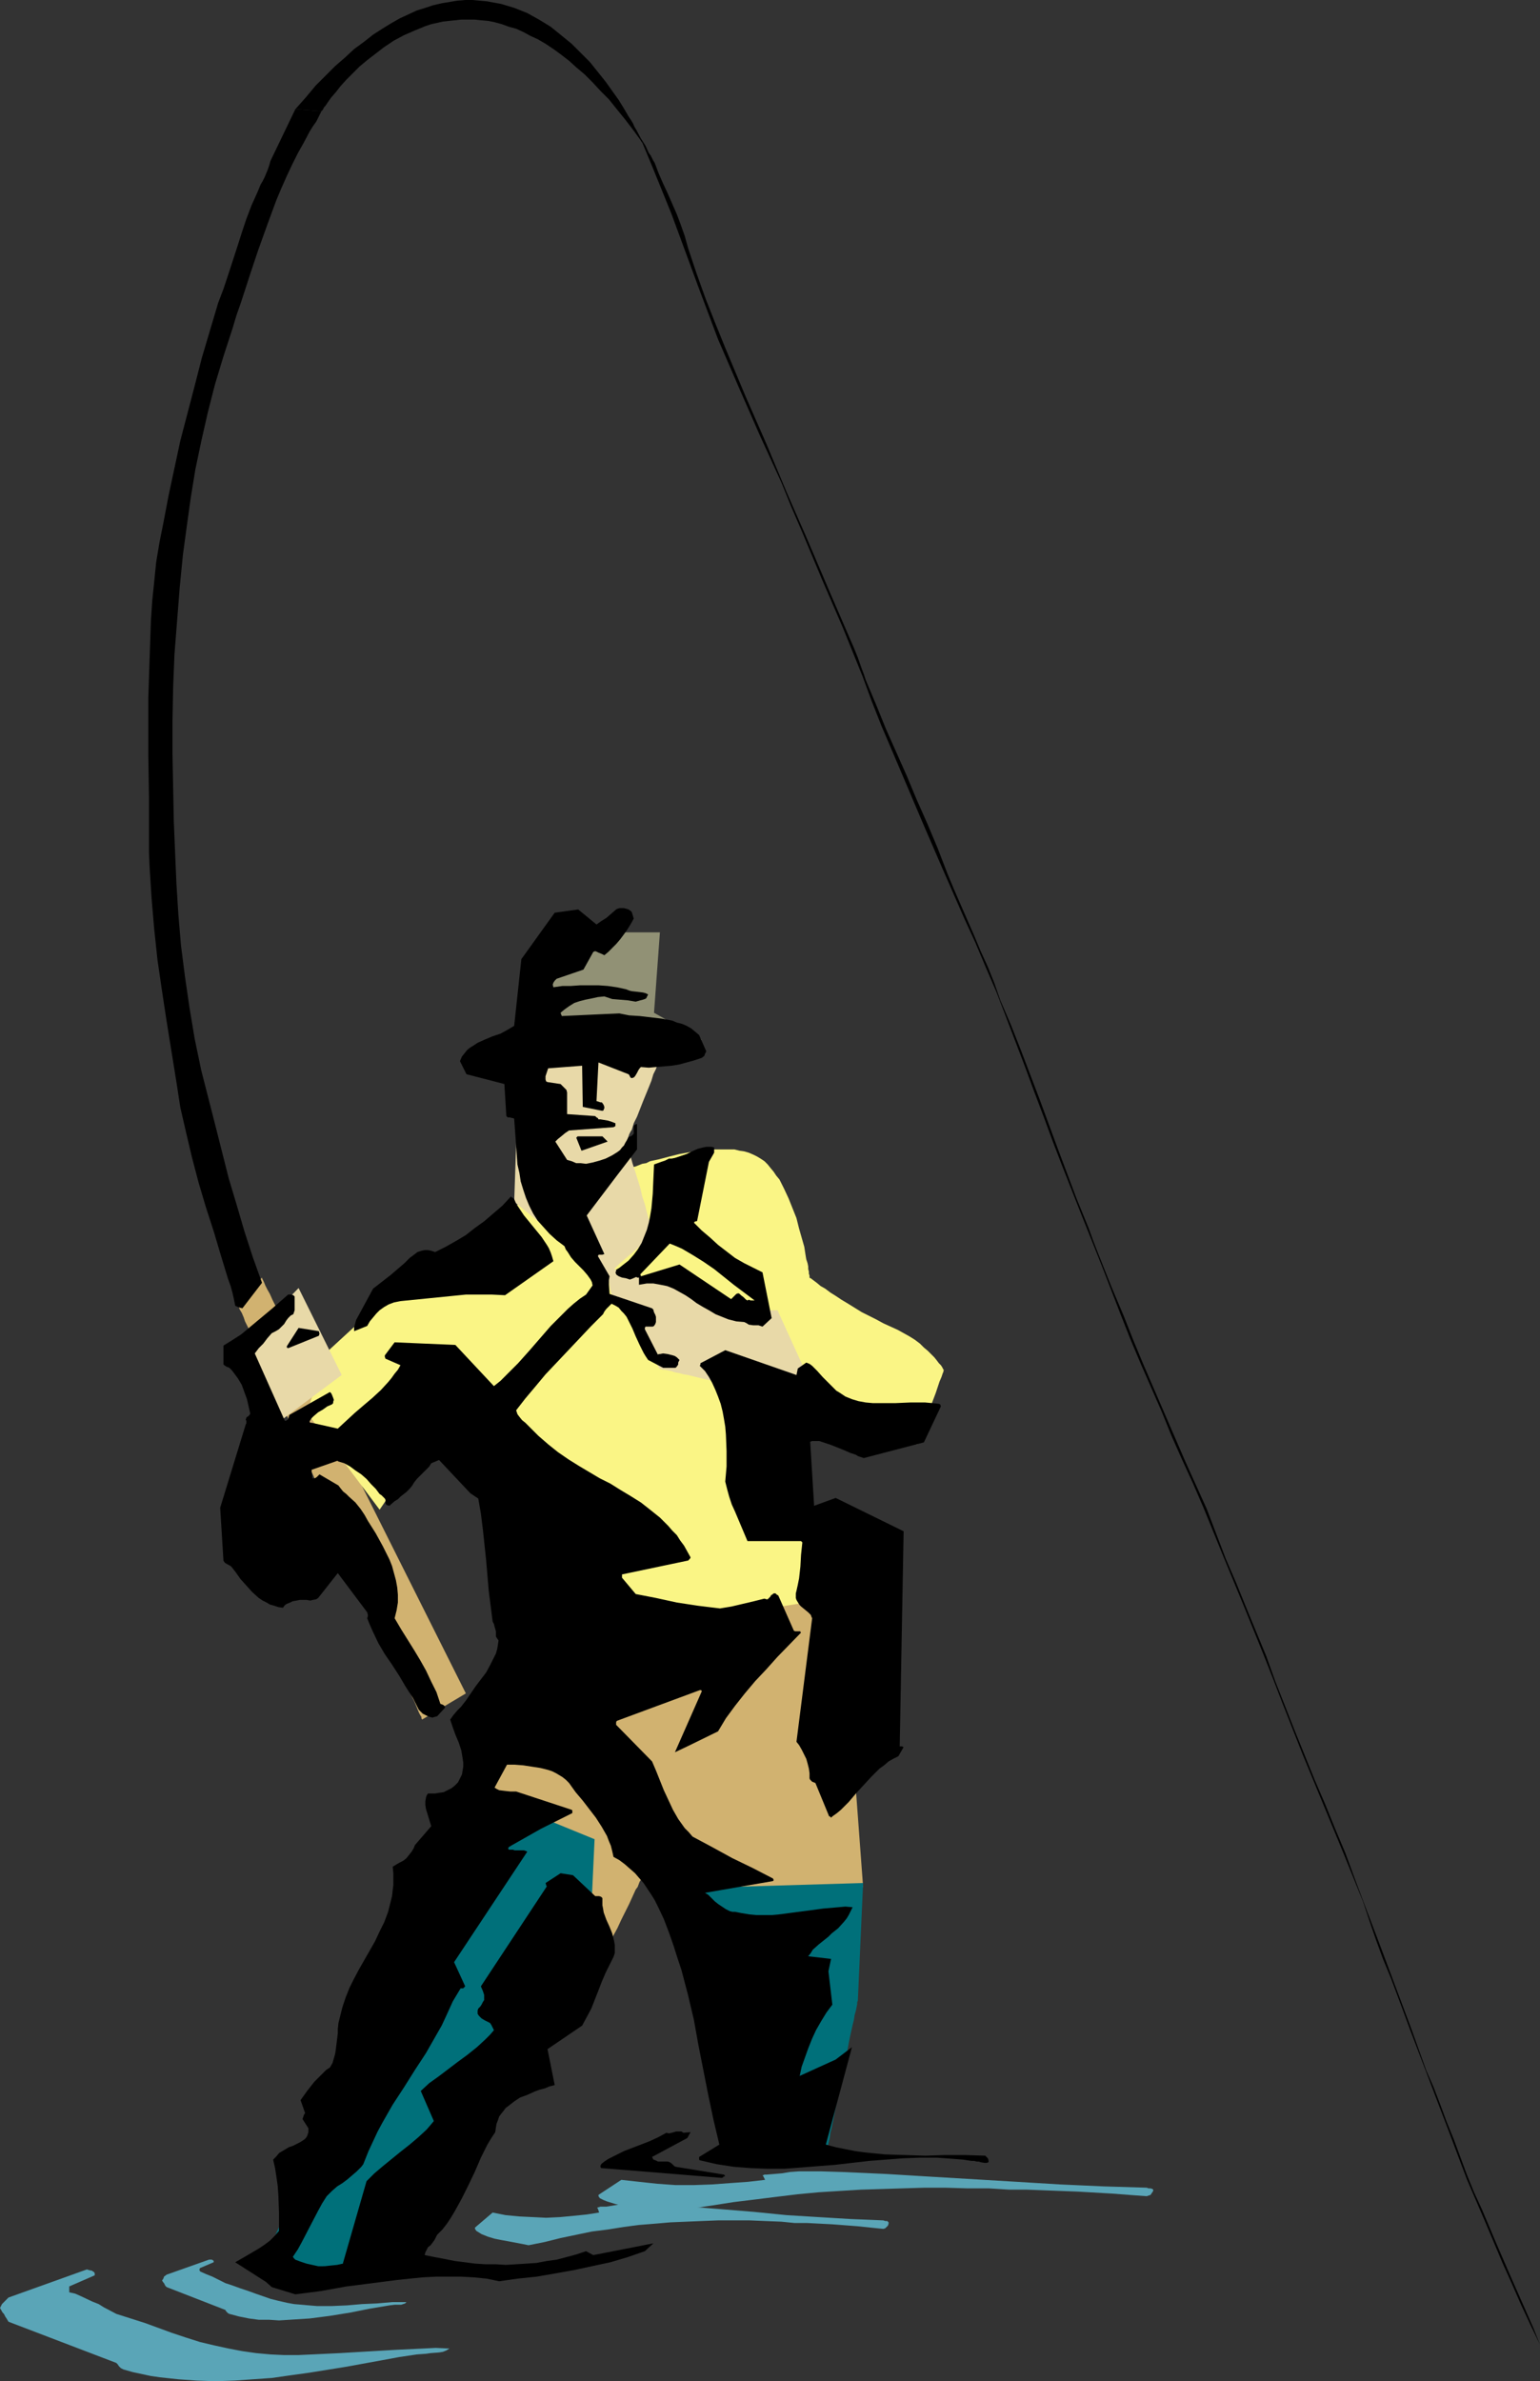 <?xml version="1.0" encoding="UTF-8" standalone="no"?>
<svg
   version="1.0"
   width="100.761mm"
   height="155.711mm"
   id="svg24"
   sodipodi:docname="Fishing 023.wmf"
   xmlns:inkscape="http://www.inkscape.org/namespaces/inkscape"
   xmlns:sodipodi="http://sodipodi.sourceforge.net/DTD/sodipodi-0.dtd"
   xmlns="http://www.w3.org/2000/svg"
   xmlns:svg="http://www.w3.org/2000/svg">
  <rect width="100%" height="100%" fill="#333333" stroke="none"/>
  <sodipodi:namedview
     id="namedview24"
     pagecolor="#ffffff"
     bordercolor="#000000"
     borderopacity="0.25"
     inkscape:showpageshadow="2"
     inkscape:pageopacity="0.0"
     inkscape:pagecheckerboard="0"
     inkscape:deskcolor="#d1d1d1"
     inkscape:document-units="mm" />
  <defs
     id="defs1">
    <pattern
       id="WMFhbasepattern"
       patternUnits="userSpaceOnUse"
       width="6"
       height="6"
       x="0"
       y="0" />
  </defs>
  <path
     style="fill:#d1b270;fill-opacity:1;fill-rule:evenodd;stroke:none"
     d="m 84.503,357.278 30.699,61.243 -10.825,6.464 v 0 l -0.162,-0.323 v -0.323 l -0.323,-0.485 -0.323,-0.646 -0.323,-0.808 -0.323,-0.808 -0.485,-1.131 -0.485,-0.97 -0.646,-1.293 -0.485,-1.293 -0.646,-1.454 -0.646,-1.616 -0.808,-1.616 -0.808,-1.616 -0.808,-1.778 -0.808,-1.939 -0.808,-1.939 -0.808,-1.939 -0.969,-2.101 -1.939,-4.363 -1.939,-4.363 -2.1,-4.686 -2.1,-4.686 -4.362,-9.695 -4.362,-9.695 -2.1,-4.848 -1.939,-4.525 -2.1,-4.525 -1.939,-4.363 -0.808,-2.101 -0.969,-1.939 -0.808,-1.939 -0.808,-1.939 -0.808,-1.616 -0.808,-1.778 -0.646,-1.616 -0.808,-1.616 -0.485,-1.454 -0.646,-1.293 -0.646,-1.293 -0.323,-0.97 -0.485,-1.131 -0.485,-0.808 -0.323,-0.808 -0.323,-0.646 -0.162,-0.485 -0.162,-0.323 v -0.162 l -0.162,-0.162 H 58.328 l 0.162,-0.323 0.323,-0.162 0.323,-0.323 0.485,-0.485 0.646,-0.323 1.131,-0.97 1.293,-0.97 0.485,-0.485 0.485,-0.485 0.485,-0.323 0.323,-0.162 0.162,-0.162 0.162,-0.162 v 0.162 0 l 0.162,0.323 0.323,0.646 0.323,0.808 0.485,0.97 0.646,1.131 0.646,1.454 0.646,1.293 0.808,1.616 0.808,1.778 0.808,1.778 0.969,1.778 1.939,4.04 1.777,3.878 1.939,4.04 1.939,3.717 0.808,1.939 0.808,1.616 0.808,1.616 0.646,1.454 0.646,1.454 0.485,1.131 0.485,0.97 0.485,0.808 0.323,0.646 v 0.323 l 0.162,0.162 v 0 0 z"
     id="path1" />
  <path
     style="fill:#919175;fill-opacity:1;fill-rule:evenodd;stroke:none"
     d="m 173.53,256.93 -11.795,-6.625 1.454,-19.876 h -10.664 v 0 h -0.162 l -0.162,0.162 H 151.879 l -0.485,0.162 -0.323,0.162 -1.131,0.323 -1.131,0.485 -1.454,0.323 -2.908,0.97 -2.908,0.97 -1.293,0.485 -1.293,0.485 -0.969,0.323 -0.485,0.162 h -0.323 l -0.485,0.162 -0.162,0.162 v 0 0 0.162 l -0.323,0.323 -0.162,0.485 -0.323,0.808 -0.485,0.97 -0.485,0.97 -0.969,2.262 -0.969,2.262 -0.323,0.97 -0.485,0.808 -0.323,0.808 -0.162,0.646 -0.162,0.323 -0.162,0.162 v 0 0.162 l -0.162,0.323 -0.162,0.485 -0.323,0.485 -0.323,0.808 -0.323,0.646 -0.646,1.778 -0.808,1.616 -0.323,0.808 -0.323,0.808 -0.323,0.485 -0.162,0.485 -0.162,0.323 v 0 z"
     id="path2" />
  <path
     style="fill:#faf585;fill-opacity:1;fill-rule:evenodd;stroke:none"
     d="m 75.94,349.198 17.935,23.915 14.542,-21.33 25.205,31.833 v 0 l 0.162,0.162 0.162,0.323 0.162,0.323 0.162,0.485 0.323,0.646 0.162,0.485 0.323,0.808 0.808,1.454 0.646,1.778 1.777,3.717 0.969,1.778 0.808,1.778 0.808,1.778 0.646,1.454 0.323,0.646 0.323,0.646 0.162,0.485 0.323,0.485 0.162,0.323 0.162,0.323 v 0.162 0 h 0.485 0.323 0.323 0.485 l 0.646,-0.162 h 0.646 l 1.454,-0.162 1.616,-0.162 h 2.1 l 2.1,-0.323 2.424,-0.162 2.585,-0.162 2.585,-0.162 2.908,-0.323 2.908,-0.162 2.908,-0.323 6.14,-0.485 5.978,-0.485 3.07,-0.323 2.747,-0.162 2.908,-0.323 2.747,-0.162 2.424,-0.162 2.424,-0.323 2.262,-0.162 1.939,-0.162 1.777,-0.162 1.454,-0.162 h 0.646 0.485 l 0.485,-0.162 h 0.485 0.162 0.323 0.162 v 0 -0.162 l -0.162,-0.323 -0.162,-0.323 -0.323,-0.485 -0.323,-0.808 -0.323,-0.808 -0.485,-0.808 -0.485,-1.131 -0.485,-1.131 -0.646,-1.131 -1.293,-2.585 -1.131,-2.747 -1.454,-2.909 -1.293,-2.909 -1.293,-2.747 -1.293,-2.585 -0.485,-1.131 -0.646,-1.131 -0.485,-1.131 -0.485,-0.97 -0.323,-0.808 -0.323,-0.646 -0.162,-0.646 -0.323,-0.323 -0.162,-0.323 v 0 l 2.585,-17.129 30.699,6.464 v 0 -0.162 -0.323 l 0.162,-0.323 0.162,-0.323 0.162,-0.485 0.485,-1.131 0.485,-1.454 0.646,-1.616 1.131,-3.393 1.293,-3.393 0.485,-1.454 0.485,-1.454 0.485,-1.131 0.162,-0.485 0.162,-0.485 0.162,-0.323 v -0.323 l 0.162,-0.162 v 0 H 233.312 l -0.162,-0.323 -0.162,-0.323 -0.323,-0.485 -0.485,-0.485 -0.485,-0.646 -0.646,-0.808 -0.808,-0.808 -0.808,-0.808 -0.969,-0.808 -0.969,-0.97 -1.293,-0.97 -1.293,-0.808 -1.454,-0.808 -1.454,-0.808 -1.777,-0.808 -1.777,-0.808 -1.777,-0.97 -3.555,-1.778 -3.393,-2.101 -1.616,-0.97 -1.454,-0.97 -1.293,-0.808 -1.293,-0.97 -1.131,-0.646 -0.969,-0.808 -0.646,-0.485 -0.646,-0.485 -0.162,-0.162 h -0.162 l -0.162,-0.162 v 0 0 -0.162 -0.323 l -0.162,-0.485 v -0.485 l -0.162,-0.646 V 313.002 l -0.162,-0.808 -0.323,-0.97 -0.162,-0.97 -0.323,-2.101 -0.646,-2.262 -0.646,-2.262 -0.646,-2.585 -0.969,-2.424 -0.969,-2.424 -1.131,-2.424 -1.131,-2.262 -0.808,-0.97 -0.646,-0.97 -0.808,-0.97 -0.646,-0.808 -0.808,-0.808 -0.969,-0.646 -0.808,-0.485 -0.969,-0.485 -1.131,-0.485 -1.131,-0.323 -1.131,-0.162 -1.293,-0.323 h -1.293 -1.293 -2.747 l -2.747,0.162 -2.747,0.485 -2.747,0.485 -2.585,0.646 -2.424,0.646 -2.262,0.485 -0.969,0.485 -0.969,0.162 -0.808,0.323 -0.808,0.323 -0.646,0.162 -0.646,0.162 -0.323,0.162 -0.323,0.162 h -0.323 v 0.162 l -29.245,9.372 -29.245,21.33 -15.996,14.705 z"
     id="path3" />
  <path
     style="fill:#e8d9a8;fill-opacity:1;fill-rule:evenodd;stroke:none"
     d="m 128.289,263.717 -1.131,33.288 22.459,18.421 h 0.162 v 0 l 0.162,-0.162 0.162,-0.162 0.646,-0.485 0.808,-0.646 0.808,-0.808 0.969,-0.97 2.262,-1.939 2.262,-1.939 0.969,-0.97 0.808,-0.808 0.808,-0.646 0.646,-0.646 0.162,-0.162 0.162,-0.162 0.162,-0.162 v 0 0 l -0.162,-0.162 v -0.323 l -0.162,-0.323 -0.162,-0.646 -0.162,-0.485 -0.162,-0.808 -0.323,-0.646 -0.485,-1.778 -0.485,-1.939 -0.646,-1.939 -0.485,-2.101 -1.293,-4.201 -0.646,-1.939 -0.485,-1.778 -0.162,-0.646 -0.162,-0.808 -0.162,-0.485 -0.162,-0.646 -0.162,-0.323 v -0.323 l -0.162,-0.162 v -0.162 0 l 0.162,-0.162 v -0.323 l 0.162,-0.323 0.162,-0.485 0.162,-0.485 0.323,-0.646 0.323,-0.485 0.485,-1.616 0.808,-1.616 1.454,-3.717 1.454,-3.555 0.646,-1.616 0.485,-1.616 0.323,-0.646 0.323,-0.646 0.162,-0.485 0.162,-0.485 0.162,-0.323 0.162,-0.162 v -0.323 0 l -11.956,-2.585 z"
     id="path4" />
  <path
     style="fill:#e8d9a8;fill-opacity:1;fill-rule:evenodd;stroke:none"
     d="m 192.272,323.829 6.625,14.543 -5.332,6.464 v 0 h -0.323 l -0.485,-0.162 h -0.485 l -0.646,-0.162 -0.808,-0.162 -0.969,-0.162 -0.969,-0.323 -1.131,-0.162 -1.293,-0.323 -2.585,-0.485 -2.747,-0.646 -2.747,-0.485 -2.908,-0.646 -2.747,-0.646 -2.585,-0.646 -1.131,-0.162 -1.131,-0.323 -0.969,-0.162 -0.969,-0.323 -0.808,-0.162 -0.646,-0.162 h -0.646 l -0.323,-0.162 h -0.323 v -0.162 h -0.162 l -0.162,-0.323 -0.323,-0.485 -0.323,-0.485 -0.323,-0.808 -0.485,-0.646 -0.969,-1.778 -0.969,-1.778 -0.485,-0.808 -0.323,-0.646 -0.323,-0.646 -0.323,-0.485 -0.162,-0.323 v -0.162 h -0.162 l -0.162,-0.323 -0.323,-0.485 -0.485,-0.485 -0.485,-0.808 -0.646,-0.646 -1.131,-1.778 -1.293,-1.616 -0.485,-0.808 -0.485,-0.646 -0.485,-0.646 -0.323,-0.485 -0.162,-0.323 v 0 -0.162 l -0.162,-0.162 v -0.323 l -0.162,-0.485 -0.162,-0.97 -0.162,-1.293 -0.323,-1.131 -0.162,-1.131 -0.162,-0.323 v -0.485 -0.162 0 h 0.162 0.162 l 0.323,0.162 h 0.323 l 0.485,0.162 0.969,0.323 1.131,0.162 1.454,0.323 2.908,0.808 2.908,0.808 1.293,0.323 1.293,0.162 1.131,0.323 0.808,0.162 0.162,0.162 h 0.323 0.162 v 0 l 0.162,0.162 v 0 l 0.323,0.162 0.485,0.323 0.808,0.485 0.808,0.485 1.131,0.485 2.1,1.293 2.262,1.293 0.969,0.646 0.808,0.485 0.808,0.323 0.646,0.485 0.323,0.162 v 0 h 0.162 v 0 z"
     id="path5" />
  <path
     style="fill:#e8d9a8;fill-opacity:1;fill-rule:evenodd;stroke:none"
     d="M 68.507,351.784 84.503,339.826 73.839,318.334 58.166,334.494 Z"
     id="path6" />
  <path
     style="fill:#d1b270;fill-opacity:1;fill-rule:evenodd;stroke:none"
     d="m 126.997,407.856 81.11,-13.25 5.332,71.746 h -0.162 l -0.323,0.162 h -0.485 l -0.646,0.162 h -0.969 l -0.969,0.162 -1.131,0.162 h -1.293 l -1.454,0.162 -1.454,0.323 h -1.616 l -1.616,0.323 -3.555,0.323 -3.555,0.323 -3.555,0.323 -3.555,0.485 -1.616,0.162 -1.616,0.162 -1.454,0.162 -1.454,0.162 h -1.293 l -1.131,0.162 -1.131,0.162 h -0.808 l -0.646,0.162 h -0.646 -0.323 -0.162 v 0 l -0.323,-0.162 -0.162,-0.162 -0.485,-0.162 -0.323,-0.162 -1.131,-0.323 -1.131,-0.485 -1.454,-0.646 -5.817,-2.424 -1.293,-0.646 -1.293,-0.485 -0.969,-0.485 -0.485,-0.162 -0.323,-0.162 -0.323,-0.162 h -0.162 -0.162 v -0.162 l -0.162,0.162 v 0.162 l -0.162,0.323 -0.162,0.323 -0.323,0.485 -0.485,1.293 -0.485,0.646 -0.808,1.778 -0.808,1.778 -0.969,1.939 -0.969,1.939 -0.969,2.101 -0.969,1.778 -0.969,1.939 -0.808,1.616 -0.323,0.646 -0.323,0.646 -0.323,0.485 -0.162,0.485 -0.162,0.485 -0.162,0.162 -0.162,0.162 v 0.162 l -0.162,-0.162 -0.162,-0.162 -0.485,-0.485 -0.646,-0.646 -0.808,-0.646 -0.808,-0.808 -0.969,-0.97 -1.131,-1.131 -1.293,-1.131 -1.131,-1.131 -1.454,-1.454 -1.454,-1.293 -2.908,-2.909 -6.14,-5.979 -3.07,-2.909 -1.454,-1.293 -1.293,-1.454 -1.293,-1.131 -1.293,-1.293 -0.969,-0.97 -1.131,-0.97 -0.808,-0.97 -0.808,-0.646 -0.646,-0.646 -0.323,-0.323 -0.323,-0.323 -0.162,-0.162 v 0 h 0.162 v -0.485 l 0.162,-0.646 0.162,-0.808 0.323,-0.97 0.323,-1.293 0.162,-1.454 0.485,-1.454 0.323,-1.778 0.485,-1.778 0.485,-1.939 0.485,-1.939 0.969,-4.201 2.1,-8.564 0.969,-4.201 0.485,-1.939 0.485,-1.778 0.485,-1.778 0.485,-1.616 0.323,-1.616 0.485,-1.293 0.323,-1.131 0.323,-0.97 0.323,-0.808 0.162,-0.485 0.162,-0.323 z"
     id="path7" />
  <path
     style="fill:#00707a;fill-opacity:1;fill-rule:evenodd;stroke:none"
     d="m 169.652,466.675 43.786,-1.293 -1.293,28.925 v 0.162 l -0.162,0.323 v 0.485 l -0.162,0.808 -0.162,0.808 -0.323,1.131 -0.162,1.131 -0.323,1.293 -0.323,1.454 -0.323,1.454 -0.323,1.616 -0.323,1.778 -0.646,3.555 -0.808,3.555 -0.646,3.555 -0.808,3.555 -0.323,1.616 -0.323,1.616 -0.323,1.616 -0.323,1.293 -0.162,1.293 -0.323,1.293 -0.162,0.97 -0.162,0.808 -0.162,0.808 -0.162,0.485 v 0.323 0 h -0.808 -0.485 -0.485 l -1.131,-0.162 h -1.454 l -1.616,-0.162 -3.393,-0.162 -3.393,-0.162 -1.616,-0.162 -1.454,-0.162 h -1.131 -0.485 l -0.485,-0.162 h -0.323 -0.323 -0.162 v 0 -0.162 -0.323 l -0.162,-0.162 -0.162,-0.485 -0.162,-0.485 v -0.485 l -0.162,-0.646 -0.162,-0.646 -0.323,-0.808 -0.485,-1.778 -0.485,-1.939 -0.485,-2.101 -0.646,-2.424 -0.646,-2.424 -0.646,-2.747 -0.808,-2.747 -0.808,-2.909 -0.646,-2.909 -1.616,-5.979 -1.454,-6.14 -0.808,-2.909 -0.646,-2.909 -0.646,-2.747 -0.808,-2.747 -0.485,-2.585 -0.646,-2.424 -0.485,-2.262 -0.485,-1.939 -0.323,-1.778 -0.162,-0.808 -0.162,-0.808 -0.162,-0.646 v -0.485 l -0.162,-0.646 v -0.323 -0.485 z"
     id="path8" />
  <path
     style="fill:#00707a;fill-opacity:1;fill-rule:evenodd;stroke:none"
     d="m 64.629,560.075 53.158,-117.477 29.245,11.958 -1.293,28.117 -50.572,78.695 z"
     id="path9" />
  <path
     style="fill:#000000;fill-opacity:1;fill-rule:evenodd;stroke:none"
     d="m 36.839,167.57 -0.162,4.848 v 4.848 9.695 l 0.162,9.857 v 9.857 3.878 l 0.162,3.878 0.485,7.595 0.646,7.595 0.808,7.595 1.131,7.756 1.131,7.433 2.424,15.028 0.969,6.302 1.454,6.302 1.454,6.14 1.616,6.14 1.777,5.979 1.939,5.979 1.777,5.979 1.777,5.817 0.646,1.778 0.485,1.778 0.323,1.454 0.323,1.616 0.323,0.162 0.323,0.162 0.485,0.162 0.646,0.162 4.847,-6.302 -2.262,-6.302 -2.1,-6.464 -1.939,-6.625 -1.939,-6.464 -3.393,-13.412 -3.393,-13.25 -0.808,-3.878 -0.808,-3.878 -0.646,-3.878 -0.646,-3.878 -1.131,-7.756 -0.969,-7.595 -0.646,-7.595 -0.485,-7.756 -0.323,-7.595 -0.323,-7.756 -0.162,-8.241 -0.162,-8.403 v -8.241 l 0.162,-8.241 0.323,-8.08 0.646,-8.241 0.646,-8.241 0.808,-8.241 0.969,-7.11 0.969,-6.948 1.131,-6.948 1.454,-6.948 1.616,-7.11 1.777,-6.948 2.1,-6.948 2.262,-6.948 0.969,-3.232 1.131,-3.232 2.1,-6.464 2.1,-6.302 2.262,-6.302 2.262,-6.14 1.293,-3.07 1.293,-2.909 1.293,-2.747 1.454,-2.909 1.454,-2.585 1.454,-2.747 0.808,-1.293 0.808,-1.131 0.646,-1.293 0.646,-1.293 -6.463,-0.485 -6.14,12.766 -0.323,1.131 -0.323,0.97 -0.808,1.939 -0.485,0.97 -0.485,0.808 -0.808,1.939 -1.454,3.232 -1.293,3.393 -1.131,3.393 -1.131,3.555 -2.262,6.948 -1.131,3.393 -1.293,3.393 -4.039,13.574 -1.777,6.948 -1.777,6.787 -1.777,6.787 -1.454,6.787 -1.454,6.787 -1.293,6.787 -0.969,4.848 -0.808,4.848 -0.485,4.848 -0.485,4.686 -0.323,4.848 -0.323,9.372 z"
     id="path10" />
  <path
     style="fill:#5aa5b7;fill-opacity:1;fill-rule:evenodd;stroke:none"
     d="m 40.393,564.115 0.162,0.162 0.162,0.323 0.162,0.323 0.323,0.323 14.542,5.656 0.162,0.323 0.162,0.162 0.323,0.323 0.323,0.162 2.424,0.646 2.424,0.485 2.424,0.323 h 2.585 l 2.424,0.162 2.585,-0.162 5.009,-0.323 5.009,-0.646 5.009,-0.808 4.847,-0.97 4.847,-0.808 1.293,-0.162 h 1.131 0.485 l 0.485,-0.162 0.485,-0.162 0.323,-0.323 h -3.555 l -3.716,0.323 -3.716,0.162 -3.716,0.323 -3.716,0.162 h -3.716 l -1.939,-0.162 -1.777,-0.162 -1.939,-0.162 -1.777,-0.323 -2.1,-0.485 -1.939,-0.485 -3.716,-1.293 -1.777,-0.646 -1.939,-0.646 -1.777,-0.646 -1.939,-0.646 -1.616,-0.808 -1.616,-0.808 -1.616,-0.646 -1.454,-0.646 v -0.162 l -0.162,-0.162 0.162,-0.485 3.393,-1.454 v -0.323 l -0.162,-0.162 -0.323,-0.162 h -0.323 -0.323 l -10.502,3.717 -0.646,0.485 -0.162,0.485 -0.323,0.485 z"
     id="path11" />
  <path
     style="fill:#5aa5b7;fill-opacity:1;fill-rule:evenodd;stroke:none"
     d="m 0.646,571.548 0.323,0.323 0.323,0.646 0.323,0.485 0.485,0.808 26.66,10.18 0.323,0.323 0.323,0.485 0.485,0.485 0.323,0.162 0.323,0.162 2.262,0.646 2.262,0.485 2.262,0.485 2.262,0.323 4.524,0.485 4.524,0.323 4.686,0.162 4.686,-0.162 4.524,-0.323 4.686,-0.323 4.524,-0.646 4.686,-0.646 9.048,-1.454 8.887,-1.616 4.362,-0.808 4.362,-0.646 2.262,-0.162 1.131,-0.162 2.1,-0.162 0.969,-0.162 0.808,-0.323 0.808,-0.485 -3.393,-0.162 -3.231,0.162 -6.786,0.323 -13.734,0.808 -6.786,0.323 -3.555,0.162 h -3.393 l -3.393,-0.162 -3.555,-0.323 -3.393,-0.485 -3.393,-0.646 -3.716,-0.808 -3.393,-0.808 -3.555,-1.131 -3.393,-1.131 -6.625,-2.424 -3.555,-1.131 -3.555,-1.131 -3.07,-1.616 -1.293,-0.808 -1.616,-0.646 -2.747,-1.293 -1.454,-0.646 -1.454,-0.323 v -0.323 -0.323 -0.323 -0.485 l 6.301,-2.747 v -0.485 l -0.162,-0.323 -0.323,-0.162 -0.162,-0.162 -0.808,-0.162 -0.485,-0.162 -19.389,6.948 -0.485,0.485 -0.485,0.485 L 0.485,569.447 0,570.417 Z"
     id="path12" />
  <path
     style="fill:#000000;fill-opacity:1;fill-rule:evenodd;stroke:none"
     d="m 54.45,372.629 0.808,13.089 0.323,0.485 0.485,0.323 0.646,0.323 0.485,0.323 1.131,1.454 1.131,1.616 1.454,1.616 1.454,1.616 1.616,1.454 0.969,0.646 0.969,0.485 0.808,0.485 1.131,0.323 0.969,0.323 1.131,0.162 0.485,-0.646 0.485,-0.323 0.808,-0.323 0.646,-0.323 0.969,-0.162 0.808,-0.162 h 1.616 l 0.969,0.162 0.646,-0.162 0.808,-0.162 0.485,-0.323 4.847,-6.14 7.271,9.695 0.162,0.646 v 0.323 l -0.162,0.485 0.646,1.616 0.646,1.454 1.454,3.07 1.616,2.747 1.777,2.585 1.777,2.747 1.616,2.747 1.777,2.747 1.454,2.909 0.485,0.485 0.485,0.485 0.646,0.323 0.646,0.323 0.485,0.162 0.646,0.162 0.485,-0.162 0.646,-0.162 1.939,-2.101 v -0.323 0 l -0.323,-0.323 -0.323,-0.162 -0.485,-0.162 -0.485,-1.454 -0.485,-1.454 -1.293,-2.585 -1.293,-2.747 -1.454,-2.585 -1.454,-2.424 -1.616,-2.585 -1.616,-2.585 -1.616,-2.747 0.485,-1.939 0.323,-1.939 v -1.939 l -0.162,-1.778 -0.323,-1.778 -0.485,-1.778 -0.485,-1.778 -0.646,-1.616 -0.808,-1.616 -0.808,-1.616 -1.777,-3.232 -1.939,-3.07 -0.808,-1.454 -0.969,-1.454 -0.646,-0.808 -0.646,-0.808 -1.616,-1.454 -0.646,-0.646 -0.808,-0.646 -0.646,-0.808 -0.485,-0.646 -4.686,-2.747 -0.162,0.162 -0.162,0.162 -0.323,0.323 -0.485,0.323 h -0.323 -0.323 v -0.485 l -0.162,-1.131 v -0.485 l 6.463,-2.262 v 0.162 l 1.616,0.485 1.454,0.808 1.293,0.97 1.454,0.97 1.293,1.131 1.131,1.293 1.131,1.131 0.969,1.293 0.485,0.323 0.323,0.323 0.485,0.485 0.162,0.323 v 0.323 0.485 l 0.162,0.323 v 0 l 0.162,0.162 0.646,0.162 1.293,-1.131 0.808,-0.485 0.646,-0.646 1.454,-1.131 0.808,-0.808 0.646,-0.808 0.485,-0.808 0.646,-0.808 1.293,-1.293 0.646,-0.646 1.131,-1.131 0.485,-0.808 1.939,-0.808 7.756,8.241 1.939,1.293 0.646,3.717 0.485,3.878 0.808,7.595 0.646,7.595 0.969,7.595 0.323,0.646 0.162,0.646 0.323,1.131 v 1.293 l 0.323,0.485 0.323,0.485 -0.162,1.131 -0.162,0.97 -0.323,1.131 -0.485,0.97 -0.969,1.939 -0.969,1.778 -2.585,3.393 -2.424,3.555 -0.646,0.808 -0.485,0.646 -0.969,0.97 -0.969,1.131 -0.808,1.131 0.646,1.939 0.646,1.778 0.808,1.939 0.646,1.939 0.323,1.939 0.162,1.131 v 0.97 l -0.162,0.97 -0.162,0.97 -0.485,0.97 -0.485,0.97 -0.808,0.808 -0.808,0.646 -0.969,0.485 -0.969,0.485 -1.131,0.162 -0.969,0.162 h -0.969 -0.808 l -0.323,0.485 -0.162,0.485 -0.162,0.97 v 0.97 l 0.162,0.97 0.646,2.101 0.646,2.101 -4.039,4.686 -0.323,0.808 -0.485,0.808 -0.646,0.808 -0.646,0.808 -0.808,0.646 -0.969,0.485 -0.808,0.485 -0.808,0.485 0.162,1.616 v 1.454 1.454 l -0.162,1.293 -0.162,1.454 -0.323,1.293 -0.646,2.585 -0.969,2.585 -1.131,2.262 -1.131,2.424 -1.293,2.262 -1.293,2.262 -1.293,2.262 -1.293,2.424 -1.131,2.262 -0.969,2.424 -0.808,2.424 -0.323,1.293 -0.323,1.293 -0.323,1.293 -0.162,1.454 v 1.131 l -0.162,1.293 -0.323,2.585 -0.162,1.131 -0.323,1.131 -0.323,1.131 -0.646,1.131 -0.969,0.646 -0.969,0.97 -0.969,0.97 -0.969,0.97 -1.777,2.262 -0.808,1.131 -0.808,1.131 1.131,3.232 v 0 l -0.162,0.162 -0.162,0.323 -0.162,0.485 -0.162,0.485 1.454,2.262 v 0.485 0.485 l -0.162,0.485 -0.162,0.485 -0.323,0.485 -0.323,0.323 -0.485,0.323 -0.485,0.323 -0.969,0.485 -0.969,0.485 -0.969,0.323 -0.808,0.485 -0.808,0.485 -0.808,0.485 -0.646,0.808 -0.808,0.808 0.485,2.101 0.323,2.101 0.323,2.262 0.162,2.262 0.162,4.363 v 4.525 l -1.131,1.293 -1.131,1.131 -1.293,0.97 -1.454,0.97 -2.747,1.616 -3.07,1.778 7.594,4.848 1.454,1.293 5.817,1.778 6.301,-0.808 6.301,-1.131 6.301,-0.808 6.301,-0.808 3.07,-0.323 3.231,-0.323 3.231,-0.162 h 3.07 3.231 l 3.07,0.162 3.231,0.323 3.07,0.646 4.524,-0.646 4.686,-0.485 4.686,-0.808 4.524,-0.808 4.524,-0.97 4.524,-0.97 4.362,-1.293 4.201,-1.454 2.1,-1.939 -14.865,2.909 -1.777,-0.97 -2.424,0.808 -2.424,0.646 -2.424,0.646 -2.424,0.323 -2.585,0.485 -2.424,0.162 -2.585,0.162 -2.585,0.162 -2.424,-0.162 h -2.585 l -2.585,-0.162 -2.424,-0.323 -2.585,-0.323 -2.424,-0.485 -2.585,-0.485 -2.424,-0.485 0.162,-0.646 0.323,-0.646 0.323,-0.646 0.646,-0.485 0.485,-0.646 0.485,-0.646 0.323,-0.646 0.323,-0.646 1.293,-1.293 1.131,-1.454 0.969,-1.454 0.969,-1.616 1.777,-3.232 1.616,-3.232 1.616,-3.393 1.454,-3.393 1.616,-3.232 0.969,-1.616 0.969,-1.454 0.162,-1.131 0.162,-0.97 0.323,-0.808 0.323,-0.97 0.485,-0.646 0.646,-0.808 0.485,-0.646 0.646,-0.485 1.454,-1.131 1.454,-0.97 1.777,-0.646 1.777,-0.808 1.293,-0.485 1.293,-0.323 1.131,-0.485 1.293,-0.323 -1.777,-8.888 8.563,-5.817 1.131,-2.101 1.131,-2.101 1.777,-4.525 0.808,-2.101 0.969,-2.262 0.969,-1.939 0.969,-1.939 0.323,-0.97 v -1.131 -0.808 l -0.162,-0.97 -0.485,-1.939 -0.646,-1.616 -0.808,-1.778 -0.646,-1.778 -0.162,-0.97 -0.162,-0.808 v -0.97 -0.808 l -0.323,-0.323 -0.485,-0.162 h -0.969 l -5.493,-5.171 -3.07,-0.485 -3.716,2.424 v 0 l 0.162,0.485 v 0.162 l 0.162,0.162 -16.319,24.723 0.485,1.131 0.323,0.97 v 0.646 0.646 l -0.323,0.485 -0.323,0.646 -0.323,0.485 -0.323,0.323 -0.162,0.162 -0.162,0.485 v 0.162 0.162 0.485 l 0.323,0.485 0.323,0.323 0.323,0.323 0.808,0.485 0.969,0.485 0.323,0.162 0.323,0.485 0.323,0.646 0.323,0.646 -0.969,1.131 -1.131,1.131 -2.1,1.939 -2.424,1.939 -2.424,1.778 -4.686,3.555 -2.262,1.616 -2.1,1.939 3.231,7.433 -0.808,0.97 -0.969,1.131 -2.1,1.939 -2.1,1.778 -2.262,1.778 -4.362,3.555 -2.1,1.778 -1.939,1.939 -5.817,20.199 v 0.162 l -1.454,0.323 -1.616,0.162 -1.454,0.162 H 78.686 l -1.454,-0.323 -1.454,-0.323 -1.454,-0.485 -1.293,-0.485 -0.485,-0.485 v -0.162 h -0.162 l 1.293,-1.939 0.969,-1.778 2.1,-4.04 1.939,-3.717 0.969,-1.778 1.131,-1.778 1.293,-1.293 1.293,-1.131 1.293,-0.808 1.293,-0.97 1.131,-0.97 1.131,-0.97 1.131,-1.131 0.485,-0.646 0.323,-0.808 0.969,-2.424 1.131,-2.424 1.131,-2.424 1.131,-2.101 2.585,-4.525 2.747,-4.201 2.747,-4.363 2.747,-4.201 2.585,-4.525 1.293,-2.262 1.131,-2.424 0.808,-1.778 0.808,-1.778 0.969,-1.616 0.969,-1.616 h 0.323 0.323 l 0.323,-0.323 0.162,-0.162 -2.747,-5.979 18.096,-27.309 -0.323,-0.162 -0.485,-0.162 h -1.131 -1.131 l -0.485,-0.162 h -0.485 -0.485 l -0.162,-0.162 v -0.162 -0.162 l 0.323,-0.323 h 0.162 l 0.162,-0.162 3.716,-2.101 3.716,-2.101 7.756,-3.878 v -0.323 -0.323 l -0.162,-0.162 -13.734,-4.525 h -1.454 l -1.454,-0.162 -1.293,-0.162 -0.646,-0.323 -0.485,-0.323 3.07,-5.656 h 1.939 l 2.1,0.162 2.1,0.323 2.1,0.323 1.939,0.485 0.969,0.323 0.969,0.485 0.808,0.485 0.808,0.485 0.808,0.646 0.808,0.808 1.616,2.262 1.777,2.101 1.616,2.101 1.616,2.101 1.454,2.262 1.293,2.262 0.485,1.293 0.485,1.131 0.323,1.293 0.323,1.454 1.454,0.808 1.293,0.97 1.293,1.131 1.293,1.131 0.969,1.131 1.131,1.293 0.969,1.454 0.969,1.454 0.808,1.293 0.808,1.616 1.454,3.07 1.293,3.393 1.131,3.232 0.969,3.07 0.969,2.909 1.616,6.14 1.454,6.14 1.131,6.302 2.424,12.281 1.293,6.14 1.454,6.14 -5.009,3.07 v 0.485 0.162 l 0.162,0.162 2.1,0.485 2.1,0.485 2.1,0.323 2.1,0.323 4.201,0.323 4.201,0.162 h 4.201 l 4.201,-0.323 4.039,-0.323 4.201,-0.323 8.402,-0.97 4.201,-0.323 4.201,-0.323 4.201,-0.162 h 4.201 l 4.362,0.323 2.1,0.162 2.1,0.323 h 0.646 l 0.646,0.162 h 0.485 l 0.485,0.162 0.969,0.162 h 0.485 l 0.485,-0.162 v -0.323 -0.162 l -0.162,-0.485 -0.323,-0.323 -0.323,-0.323 -5.009,-0.162 h -5.009 l -4.847,0.162 -5.009,-0.162 -5.009,-0.162 -4.847,-0.485 -2.424,-0.323 -2.424,-0.485 -2.424,-0.485 -2.424,-0.646 6.463,-24.077 -4.039,3.07 -8.887,4.04 0.485,-2.262 0.808,-2.262 0.808,-2.262 0.969,-2.424 0.969,-2.101 1.293,-2.262 1.293,-2.101 1.454,-1.939 -0.969,-8.241 0.646,-3.07 -5.655,-0.646 0.646,-0.808 0.485,-0.808 1.454,-1.293 1.616,-1.293 0.808,-0.646 0.808,-0.808 1.616,-1.293 1.454,-1.616 0.646,-0.808 0.485,-0.808 0.485,-0.97 0.485,-0.97 -1.777,-0.162 -1.777,0.162 -3.716,0.323 -3.555,0.485 -3.716,0.485 -3.716,0.485 -1.777,0.162 h -1.939 -1.777 l -1.777,-0.162 -1.939,-0.323 -1.616,-0.323 h -0.646 l -0.646,-0.162 -0.969,-0.485 -0.969,-0.646 -0.969,-0.646 -0.808,-0.646 -0.808,-0.808 -0.808,-0.808 -0.808,-0.485 16.804,-2.909 0.162,-0.162 v -0.162 l -0.162,-0.323 -5.009,-2.585 -5.009,-2.424 -5.009,-2.747 -4.847,-2.585 -0.969,-1.131 -0.969,-0.97 -0.808,-1.131 -0.808,-1.131 -1.293,-2.262 -1.131,-2.424 -1.131,-2.424 -0.969,-2.424 -0.969,-2.424 -0.969,-2.262 -8.887,-9.049 v -0.485 -0.162 l 0.162,-0.323 20.52,-7.595 h 0.323 l 0.162,0.162 v 0.162 l -6.625,15.028 3.393,-1.616 7.271,-3.555 1.939,-3.232 2.262,-3.07 2.424,-3.07 2.585,-3.07 2.747,-2.909 2.747,-3.07 5.817,-5.979 -0.162,-0.162 v -0.162 h -0.485 -0.323 -0.162 -0.323 l -0.323,-0.162 -3.716,-8.403 -0.162,-0.323 -0.323,-0.162 -0.323,-0.323 h -0.485 l -0.162,0.162 -0.485,0.323 -0.162,0.323 -0.162,0.162 -0.485,0.485 h -0.323 l -0.485,-0.162 -1.293,0.323 -1.293,0.323 -2.747,0.646 -2.747,0.646 -2.908,0.485 -5.332,-0.646 -5.332,-0.808 -5.17,-1.131 -5.009,-0.97 -3.393,-4.04 v -0.323 -0.485 l 16.157,-3.393 h 0.162 l 0.162,-0.162 0.323,-0.323 0.162,-0.323 -0.808,-1.454 -0.808,-1.454 -0.969,-1.293 -0.808,-1.293 -1.131,-1.131 -0.969,-1.131 -2.1,-2.101 -2.424,-1.939 -2.262,-1.778 -2.585,-1.616 -2.424,-1.454 -2.585,-1.616 -2.585,-1.293 -5.17,-3.07 -2.585,-1.616 -2.585,-1.778 -2.424,-1.939 -2.424,-2.101 -0.808,-0.808 -0.808,-0.808 -0.808,-0.808 -0.808,-0.808 -0.808,-0.646 -0.646,-0.808 -0.485,-0.646 -0.323,-0.97 2.262,-2.909 2.585,-3.07 2.424,-2.909 2.908,-3.07 5.655,-5.979 2.747,-2.909 2.908,-2.909 0.323,-0.646 0.485,-0.646 1.293,-1.293 0.969,0.485 0.808,0.485 0.646,0.808 0.646,0.646 0.646,0.808 0.485,0.97 0.969,1.939 0.808,1.939 0.969,2.101 0.969,1.939 0.485,0.808 0.646,0.97 3.716,1.939 h 3.07 l 0.323,-0.323 0.323,-0.485 v -0.485 l 0.323,-0.646 -0.323,-0.323 -0.323,-0.323 -0.485,-0.323 -0.485,-0.162 -1.293,-0.323 -1.131,-0.162 -0.808,0.162 h -0.323 l -0.162,0.162 -3.231,-6.302 v -0.323 l 0.162,-0.323 h 0.323 0.323 0.646 0.485 l 0.323,-0.162 0.323,-0.485 0.162,-0.485 v -0.646 -0.646 l -0.162,-0.485 -0.323,-0.646 -0.162,-0.646 -0.323,-0.323 -10.502,-3.555 -0.162,-2.262 v -1.131 l 0.162,-0.97 -2.908,-5.009 0.162,-0.162 v -0.162 h 0.485 0.485 l 0.485,-0.162 -4.362,-9.534 7.594,-10.019 4.847,-6.302 v -6.302 l -0.485,0.162 -0.162,0.162 -0.162,0.162 v 0.323 0.646 0.646 0.323 l -0.162,0.162 -0.323,0.323 -0.323,0.162 -0.485,0.162 -0.323,0.646 -0.485,0.808 -0.323,0.646 -0.485,0.485 -0.485,0.646 -0.646,0.485 -1.293,0.808 -1.616,0.808 -1.454,0.485 -1.777,0.485 -1.616,0.323 -1.293,-0.162 h -1.131 l -1.131,-0.485 -1.131,-0.323 -2.908,-4.525 0.646,-0.646 0.808,-0.646 0.969,-0.808 0.969,-0.646 10.987,-0.808 0.323,-0.162 0.162,-0.162 v -0.323 -0.323 l -0.808,-0.323 -0.969,-0.323 -0.969,-0.162 -0.969,-0.162 h -0.485 l -0.162,-0.323 -0.323,-0.162 -0.323,-0.323 -6.948,-0.485 v -5.332 l -0.162,-0.646 -0.485,-0.485 -0.485,-0.485 -0.485,-0.485 -3.231,-0.485 -0.323,-0.162 -0.162,-0.485 v -0.323 -0.485 l 0.162,-0.485 0.162,-0.485 0.323,-0.97 8.402,-0.646 0.162,10.18 4.847,0.97 0.323,-0.162 v -0.162 l 0.162,-0.323 v -0.323 l -0.162,-0.485 -0.323,-0.485 -0.162,-0.162 h -0.323 l -0.485,-0.162 -0.485,-0.162 v 0 l 0.485,-9.534 7.432,2.909 0.162,0.162 0.162,0.323 0.162,0.323 0.323,0.162 0.485,-0.162 0.323,-0.323 0.485,-0.808 0.162,-0.323 0.162,-0.323 0.323,-0.485 0.323,-0.323 1.939,0.162 1.777,-0.162 1.939,-0.162 1.939,-0.162 1.939,-0.323 1.777,-0.485 1.777,-0.485 1.939,-0.646 0.646,-0.485 0.162,-0.485 0.323,-0.646 -1.777,-4.04 -0.969,-0.808 -0.969,-0.808 -1.131,-0.646 -1.131,-0.485 -1.293,-0.323 -1.131,-0.485 -2.585,-0.485 -2.747,-0.323 -2.747,-0.323 -2.585,-0.162 -2.424,-0.485 -3.716,0.162 -3.555,0.162 -3.393,0.162 -3.555,0.162 -0.162,-0.323 -0.162,-0.485 0.969,-0.808 1.131,-0.808 1.293,-0.808 1.454,-0.485 1.293,-0.323 1.616,-0.323 1.454,-0.323 1.616,-0.162 0.969,0.323 0.969,0.323 1.939,0.162 1.939,0.162 0.969,0.162 0.969,0.162 1.131,-0.323 0.646,-0.162 0.485,-0.162 0.323,-0.162 0.162,-0.323 0.162,-0.323 0.162,-0.323 -0.646,-0.323 -0.646,-0.162 -1.293,-0.162 -1.454,-0.162 -0.646,-0.162 -0.808,-0.323 -2.262,-0.485 -2.262,-0.323 -2.262,-0.162 h -2.262 -2.262 l -2.262,0.162 h -2.1 l -2.262,0.323 -0.162,-0.646 0.162,-0.485 0.323,-0.485 0.485,-0.485 6.625,-2.262 2.424,-4.363 0.323,-0.162 h 0.323 l 0.323,0.162 0.323,0.162 0.808,0.323 0.646,0.323 0.969,-0.808 0.969,-0.97 0.969,-0.97 0.969,-1.131 0.969,-1.293 0.808,-1.131 0.808,-1.293 0.808,-1.454 -0.485,-1.616 -0.323,-0.323 -0.485,-0.323 -0.485,-0.162 -0.646,-0.162 h -0.485 -0.646 l -0.485,0.162 -0.323,0.162 -1.293,1.131 -1.131,0.97 -1.293,0.808 -1.131,0.808 -4.524,-3.717 -5.817,0.808 -8.24,11.473 -1.777,16.482 v 0 l -0.808,0.485 -0.808,0.485 -1.777,0.97 -1.939,0.646 -1.939,0.808 -1.777,0.808 -0.969,0.646 -0.808,0.485 -0.808,0.646 -0.646,0.808 -0.646,0.808 -0.485,1.131 1.616,3.232 9.371,2.424 0.485,7.918 0.162,0.162 0.162,0.162 h 0.485 l 0.646,0.162 h 0.162 l 0.323,0.162 0.323,4.525 0.323,4.525 0.162,2.262 0.485,2.101 0.323,2.101 0.646,2.101 0.646,1.939 0.808,1.939 0.969,1.939 1.131,1.778 1.454,1.616 1.454,1.616 1.777,1.616 1.939,1.454 0.323,0.808 0.485,0.646 0.808,1.293 0.969,1.131 1.131,1.131 0.969,0.97 0.969,1.131 0.808,1.131 0.323,0.646 0.162,0.808 -1.616,2.262 -1.454,0.97 -1.616,1.293 -1.454,1.293 -1.293,1.293 -2.908,2.909 -5.332,6.14 -2.747,3.07 -2.908,2.909 -1.454,1.454 -1.616,1.293 -9.533,-10.18 -15.026,-0.646 -2.424,3.232 v 0.323 l 0.162,0.485 3.716,1.616 -0.646,1.131 -0.808,0.97 -0.808,1.131 -0.808,0.97 -1.777,1.939 -2.1,1.939 -2.1,1.778 -2.262,1.939 -2.1,1.939 -2.1,1.939 -6.463,-1.454 h -0.323 l -0.162,-0.162 v -0.162 l 0.162,-0.323 0.323,-0.485 0.323,-0.323 0.162,-0.162 1.131,-0.97 1.131,-0.646 1.131,-0.808 1.131,-0.485 0.323,-0.323 v -0.323 l 0.162,-0.485 -0.162,-0.485 -0.323,-0.808 -0.162,-0.323 -0.323,-0.323 -10.018,5.656 -0.162,0.485 -0.162,0.646 -0.323,0.162 -0.162,0.162 h -0.323 l -7.432,-16.644 0.969,-1.293 1.131,-1.131 0.969,-1.293 1.131,-1.293 0.969,-0.485 0.808,-0.485 0.646,-0.646 0.646,-0.646 0.485,-0.808 0.485,-0.646 0.646,-0.646 0.646,-0.323 0.162,-0.485 0.162,-0.485 v -1.131 -1.131 -1.131 L 72.546,320.112 72.062,319.95 h -0.808 l -3.878,3.393 -3.878,3.232 -1.939,1.616 -1.939,1.616 -2.262,1.454 -2.1,1.293 v 4.686 l 0.646,0.485 0.808,0.323 0.646,0.646 0.485,0.646 0.969,1.293 0.969,1.616 0.646,1.778 0.646,1.778 0.808,3.555 -0.162,0.323 -0.323,0.323 -0.485,0.323 v 0.162 l -0.162,0.323 0.162,0.323 v 0.323 0.323 l -0.162,0.323 z"
     id="path13" />
  <path
     style="fill:#000000;fill-opacity:1;fill-rule:evenodd;stroke:none"
     d="m 70.931,333.039 0.323,0.162 7.594,-3.07 0.162,-0.485 -0.162,-0.646 -5.009,-0.808 -2.908,4.525 z"
     id="path14" />
  <path
     style="fill:#000000;fill-opacity:1;fill-rule:evenodd;stroke:none"
     d="m 87.573,328.03 v 0.97 l 3.231,-1.293 0.646,-1.131 0.808,-0.97 0.808,-0.97 0.808,-0.808 1.131,-0.808 1.131,-0.646 1.293,-0.485 1.616,-0.323 3.231,-0.323 3.231,-0.323 6.463,-0.646 3.231,-0.323 h 3.231 3.231 l 3.231,0.162 11.956,-8.403 -0.323,-1.131 -0.323,-0.97 -0.485,-1.131 -0.485,-0.808 -1.293,-1.939 -1.454,-1.778 -1.454,-1.778 -1.454,-1.778 -1.293,-1.939 -0.646,-0.97 -0.485,-1.131 -0.162,-0.162 -0.162,-0.162 h -0.162 l -0.323,-0.323 -2.1,2.262 -2.262,1.939 -2.262,1.939 -2.262,1.616 -2.262,1.778 -2.424,1.454 -2.585,1.454 -2.585,1.293 -0.969,-0.323 -0.808,-0.162 h -0.808 l -0.808,0.162 -0.969,0.323 -0.646,0.485 -0.646,0.485 -0.646,0.485 -1.293,1.293 -1.131,0.97 -1.131,0.97 -1.131,0.97 -4.362,3.393 -4.201,7.756 z"
     id="path15" />
  <path
     style="fill:#5aa5b7;fill-opacity:1;fill-rule:evenodd;stroke:none"
     d="m 117.464,550.864 0.323,0.485 1.293,0.808 1.616,0.646 1.616,0.485 1.616,0.323 1.777,0.323 3.393,0.646 1.616,0.323 4.039,-0.808 3.878,-0.97 3.878,-0.808 3.878,-0.808 3.878,-0.485 4.039,-0.646 3.716,-0.485 4.039,-0.323 3.716,-0.323 3.878,-0.162 3.878,-0.162 4.039,-0.162 h 3.878 3.878 l 3.878,0.162 4.039,0.162 3.231,0.323 h 3.07 l 6.301,0.323 6.301,0.485 3.07,0.323 3.231,0.323 0.485,-0.162 0.323,-0.323 0.323,-0.323 0.162,-0.485 v -0.323 l -0.162,-0.162 -0.162,-0.162 h -0.323 -0.162 l -0.485,-0.162 -3.878,-0.162 -4.039,-0.162 -8.079,-0.485 -7.917,-0.485 -8.079,-0.808 -7.917,-0.646 -8.079,-0.646 -8.079,-0.485 h -4.039 l -3.878,-0.162 -1.616,0.162 -2.908,0.485 h -1.454 l -0.485,0.162 h -0.162 l -0.162,0.162 0.162,0.162 0.162,0.485 0.162,0.485 -3.07,0.485 -3.231,0.323 -3.393,0.323 -3.393,0.162 -3.231,-0.162 -3.393,-0.162 -3.393,-0.323 -3.231,-0.646 -4.362,3.717 z"
     id="path16" />
  <path
     style="fill:#5aa5b7;fill-opacity:1;fill-rule:evenodd;stroke:none"
     d="m 148.001,542.785 0.323,0.485 0.969,0.485 0.808,0.323 2.1,0.646 2.1,0.485 2.262,0.323 2.262,0.323 2.424,0.323 2.262,0.323 2.1,0.323 5.332,-0.97 5.332,-0.808 5.17,-0.808 5.332,-0.646 5.17,-0.646 5.332,-0.646 5.17,-0.485 5.17,-0.323 5.332,-0.323 5.17,-0.162 5.17,-0.162 5.332,-0.162 h 5.17 l 5.332,0.162 h 5.332 l 5.17,0.323 h 4.362 l 4.201,0.162 8.402,0.323 8.402,0.485 4.201,0.323 4.362,0.323 0.485,-0.162 0.485,-0.162 0.323,-0.485 0.323,-0.485 v -0.323 l -0.162,-0.162 -0.485,-0.162 h -0.162 -0.323 l -0.485,-0.162 -10.664,-0.323 -10.825,-0.485 -10.664,-0.646 -21.651,-1.293 -10.664,-0.646 -10.825,-0.485 -5.332,-0.162 h -5.332 l -2.262,0.162 -1.939,0.323 -1.939,0.162 -1.939,0.162 h -0.323 -0.162 l -0.323,0.162 h -0.162 l 0.162,0.162 0.485,0.97 -4.201,0.485 -4.524,0.323 -4.362,0.323 -4.524,0.162 h -4.524 l -4.524,-0.323 -4.524,-0.485 -4.362,-0.485 -5.655,3.717 z"
     id="path17" />
  <path
     style="fill:#000000;fill-opacity:1;fill-rule:evenodd;stroke:none"
     d="m 142.508,281.169 1.293,3.232 6.463,-2.262 -1.293,-1.293 h -6.14 z"
     id="path18" />
  <path
     style="fill:#000000;fill-opacity:1;fill-rule:evenodd;stroke:none"
     d="m 148.486,535.513 0.162,0.323 29.891,2.424 0.323,-0.162 v -0.162 h 0.323 v -0.162 l 0.162,-0.162 h -0.162 l -0.162,-0.162 -11.956,-1.939 -0.323,-0.162 -0.323,-0.323 -0.162,-0.162 -0.162,-0.162 -0.485,-0.323 -0.485,-0.162 h -0.485 -0.646 -0.646 -0.646 l -0.646,-0.323 -0.485,-0.162 -0.162,-0.323 -0.162,-0.323 8.725,-4.686 0.808,-1.454 -1.777,0.162 -0.485,-0.323 h -0.323 -0.485 -0.485 l -1.131,0.323 -0.646,0.162 -0.646,-0.162 -2.1,1.131 -2.1,0.97 -2.1,0.808 -2.1,0.808 -2.1,0.808 -1.939,0.97 -1.939,0.97 -0.969,0.646 -0.808,0.646 v 0.162 l -0.162,0.162 z"
     id="path19" />
  <path
     style="fill:#000000;fill-opacity:1;fill-rule:evenodd;stroke:none"
     d="m 152.202,314.456 0.162,0.485 0.162,0.162 0.485,0.323 0.808,0.323 0.969,0.162 0.969,0.323 0.485,-0.162 1.131,-0.485 0.162,0.162 h 0.485 v 1.778 l 0.969,-0.162 0.969,-0.162 h 0.808 0.808 l 1.777,0.323 1.616,0.323 1.616,0.646 1.454,0.808 1.454,0.808 1.454,0.97 1.293,0.97 1.616,0.97 1.454,0.808 1.616,0.97 1.616,0.646 1.616,0.646 1.939,0.485 1.939,0.162 0.646,0.323 0.485,0.323 1.131,0.162 h 0.646 0.646 l 0.485,0.162 0.485,0.162 2.262,-2.101 -2.262,-11.311 -2.262,-1.131 -2.262,-1.131 -2.262,-1.293 -2.1,-1.616 -2.1,-1.616 -1.939,-1.778 -2.1,-1.778 -1.939,-1.939 0.162,-0.162 0.162,-0.162 h 0.323 l 0.162,-0.162 2.908,-14.543 1.293,-2.262 v -1.293 l -0.646,-0.162 h -0.646 -0.646 l -0.808,0.162 -1.293,0.323 -1.454,0.646 -0.646,0.323 -0.646,0.323 -1.454,0.485 -1.454,0.485 -0.808,0.162 h -0.646 l -0.969,0.485 -0.969,0.323 -1.777,0.646 -0.162,3.555 -0.162,3.717 -0.323,3.555 -0.323,1.939 -0.323,1.616 -0.485,1.778 -0.646,1.616 -0.646,1.616 -0.969,1.616 -0.969,1.293 -1.293,1.454 -1.454,1.131 -0.808,0.646 -0.808,0.485 v 0.323 z"
     id="path20" />
  <path
     style="fill:#000000;fill-opacity:1;fill-rule:evenodd;stroke:none"
     d="m 158.827,35.227 2.424,5.817 2.424,5.979 2.424,5.979 2.262,6.14 4.524,12.281 4.686,12.443 2.585,5.979 2.585,5.979 5.17,11.796 5.332,11.635 2.424,5.979 2.585,5.979 5.009,11.958 5.17,11.958 4.847,11.958 2.262,6.14 2.424,6.14 5.17,12.119 5.009,11.796 5.17,11.958 5.17,11.796 2.747,5.979 2.585,6.14 2.585,5.979 2.424,6.302 4.686,12.281 2.262,6.14 2.262,5.979 2.262,6.14 2.424,6.302 4.847,12.281 4.847,12.119 4.686,12.119 2.424,6.14 2.585,6.14 5.17,11.796 2.424,5.979 2.585,5.817 2.747,5.979 2.585,5.979 5.009,12.281 5.009,12.119 4.847,11.958 2.424,6.14 2.424,6.302 2.424,6.14 2.424,6.14 5.009,12.119 5.009,12.119 4.847,11.958 1.616,4.848 1.616,4.686 1.777,4.848 1.939,4.686 2.424,6.464 2.262,6.14 4.686,12.281 4.686,12.281 4.686,12.443 4.524,10.503 4.362,10.342 2.262,5.009 2.262,5.171 2.262,4.848 2.424,5.009 -1.616,-4.04 -1.777,-4.04 -3.716,-8.403 -3.716,-8.564 -1.777,-4.201 -1.777,-4.201 -1.939,-4.201 -1.777,-4.363 -3.231,-8.726 -1.777,-4.363 -1.616,-4.363 -1.616,-4.201 -1.777,-4.04 -3.716,-10.342 -3.878,-10.342 -3.878,-10.342 -3.878,-10.18 -2.424,-6.464 -2.262,-6.14 -2.585,-6.14 -2.424,-5.979 -2.585,-5.979 -2.424,-5.979 -2.424,-5.979 -2.424,-6.14 -2.424,-6.14 -2.262,-6.302 -5.009,-12.119 -2.424,-5.979 -2.585,-5.979 -4.686,-12.281 -5.332,-11.796 -5.17,-11.958 -5.17,-11.958 -2.424,-5.817 -2.424,-6.14 -3.07,-7.272 -2.908,-7.272 -1.454,-3.717 -1.293,-3.555 -2.908,-7.11 -4.686,-12.443 -4.524,-12.281 -4.686,-12.281 -2.424,-6.14 -2.585,-5.979 -1.454,-4.201 -1.616,-4.04 -1.777,-3.878 -1.616,-3.878 -3.393,-7.756 -1.616,-3.717 -1.616,-3.878 -2.424,-6.302 -2.585,-6.14 -2.585,-5.817 -2.424,-5.817 -5.17,-11.635 -2.424,-5.979 -2.585,-6.14 -0.485,-1.454 -0.485,-1.293 -0.969,-2.747 -0.969,-2.424 -1.131,-2.585 -5.17,-11.958 -5.17,-12.119 -5.17,-11.796 -5.009,-11.958 -5.17,-11.796 -5.009,-11.958 -2.424,-5.979 -2.424,-6.14 -2.262,-6.302 -2.1,-6.302 -0.808,-2.909 -0.969,-2.747 -0.969,-2.585 -1.131,-2.585 -1.131,-2.585 -1.131,-2.424 -1.131,-2.585 -0.969,-2.585 -0.323,-0.485 -0.323,-0.646 -0.323,-0.646 -0.485,-0.646 -0.808,-1.778 -1.131,-1.778 -0.969,-1.778 -0.969,-1.616 -0.485,-0.808 -0.323,-0.646 -0.323,-0.485 -0.323,-0.323 v 0 0.162 0.323 l 0.323,0.485 0.162,0.485 0.323,0.485 0.646,1.131 0.808,1.293 0.646,0.97 0.323,0.485 0.162,0.323 0.162,0.323 z"
     id="path21" />
  <path
     style="fill:#faf585;fill-opacity:1;fill-rule:evenodd;stroke:none"
     d="m 158.342,314.941 0.162,0.485 9.533,-2.909 12.764,8.564 1.293,-1.293 0.485,-0.162 0.323,0.162 0.323,0.323 0.646,0.485 0.646,0.646 0.323,0.162 0.323,-0.162 0.485,0.162 h 0.485 0.485 l -2.585,-1.939 -2.585,-1.939 -4.847,-3.878 -2.585,-1.778 -2.585,-1.616 -2.747,-1.616 -1.454,-0.646 -1.616,-0.646 z"
     id="path22" />
  <path
     style="fill:#000000;fill-opacity:1;fill-rule:evenodd;stroke:none"
     d="m 173.045,337.564 1.293,1.293 0.969,1.454 0.808,1.454 0.808,1.778 0.646,1.616 0.646,1.778 0.485,1.939 0.323,1.778 0.323,1.939 0.162,1.939 0.162,4.04 v 3.878 l -0.323,3.717 0.485,1.939 0.485,1.778 0.646,1.939 0.808,1.778 3.07,7.272 h 12.926 0.323 l 0.162,0.162 0.162,0.162 -0.323,3.07 -0.162,2.909 -0.323,2.909 -0.323,1.616 -0.323,1.454 -0.162,0.646 v 0.485 0.646 l 0.162,0.485 0.485,0.808 0.323,0.485 0.323,0.323 1.777,1.454 0.646,0.646 0.162,0.485 0.162,0.323 -3.878,30.541 0.646,0.808 0.646,1.131 0.485,0.97 0.646,1.293 0.323,1.131 0.323,1.293 0.162,1.131 v 1.293 l 0.162,0.323 0.485,0.485 0.808,0.323 3.393,8.241 h 0.162 l 0.162,0.162 0.162,0.162 0.162,-0.162 0.162,-0.162 1.131,-0.808 0.969,-0.808 1.939,-1.939 1.777,-2.101 1.939,-2.101 1.939,-2.101 1.939,-1.939 1.131,-0.808 1.131,-0.97 1.131,-0.646 1.293,-0.646 1.293,-2.262 h -0.162 l -0.162,-0.162 h -0.646 l 0.969,-53.163 -16.804,-8.241 -5.332,1.939 -0.969,-15.836 0.485,-0.162 h 0.646 0.646 0.485 l 1.454,0.485 1.454,0.485 1.616,0.646 1.616,0.646 1.454,0.646 1.454,0.485 0.485,0.323 0.485,0.162 0.969,0.323 14.865,-3.878 4.201,-8.888 v 0 l -0.162,-0.485 -0.323,-0.162 -1.616,-0.162 -1.777,-0.162 h -3.716 l -3.716,0.162 h -3.716 -1.777 l -1.777,-0.162 -1.777,-0.323 -1.616,-0.485 -1.616,-0.646 -1.454,-0.97 -0.808,-0.485 -0.646,-0.646 -0.646,-0.646 -0.646,-0.646 -1.454,-1.454 -1.293,-1.454 -1.293,-1.293 -0.646,-0.485 -0.808,-0.323 -2.1,1.454 -0.323,1.616 -17.611,-6.14 -6.14,3.232 v 0.323 z"
     id="path23" />
  <path
     style="fill:#000000;fill-opacity:1;fill-rule:evenodd;stroke:none"
     d="m 79.494,27.47 v 0 l 0.162,-0.162 0.162,-0.162 0.162,-0.323 0.162,-0.323 0.323,-0.323 0.323,-0.485 0.323,-0.485 0.808,-1.131 1.131,-1.293 1.131,-1.454 1.454,-1.616 1.616,-1.616 1.616,-1.616 1.939,-1.616 2.1,-1.616 2.1,-1.616 2.424,-1.616 2.424,-1.293 2.585,-1.131 2.747,-1.131 1.454,-0.485 1.454,-0.323 1.454,-0.323 1.454,-0.162 1.616,-0.162 1.454,-0.162 h 1.616 1.616 l 1.616,0.162 1.777,0.162 1.616,0.323 1.777,0.485 1.777,0.646 1.777,0.485 1.777,0.808 1.777,0.97 1.777,0.808 1.939,1.131 1.939,1.293 1.777,1.293 2.1,1.616 1.777,1.616 2.1,1.778 1.939,1.939 1.939,2.101 2.1,2.101 1.939,2.424 2.1,2.585 2.1,2.747 2.1,2.909 v -0.162 l -0.162,-0.162 V 34.742 l -0.323,-0.323 -0.162,-0.485 -0.162,-0.485 -0.323,-0.646 -0.323,-0.646 -0.485,-0.808 -0.323,-0.808 -0.485,-0.808 -0.646,-0.97 -1.131,-1.939 -1.293,-2.101 -1.616,-2.262 -1.616,-2.262 -1.939,-2.424 -1.939,-2.424 -2.262,-2.262 -2.262,-2.262 L 138.792,8.726 136.206,6.625 133.298,4.848 131.844,4.04 130.39,3.232 128.774,2.585 127.158,1.939 125.543,1.454 123.927,0.97 122.149,0.646 120.372,0.323 118.595,0.162 116.818,0 h -1.777 l -1.939,0.162 -1.939,0.323 -1.939,0.323 -2.1,0.485 -1.939,0.646 -2.1,0.646 -2.1,0.97 -2.1,0.97 -2.262,1.293 -2.1,1.293 -2.262,1.454 -2.262,1.778 -2.424,1.778 -2.262,2.101 -2.424,2.101 -2.424,2.424 -2.424,2.424 -2.424,2.909 -2.585,2.909 z"
     id="path24" />
</svg>
